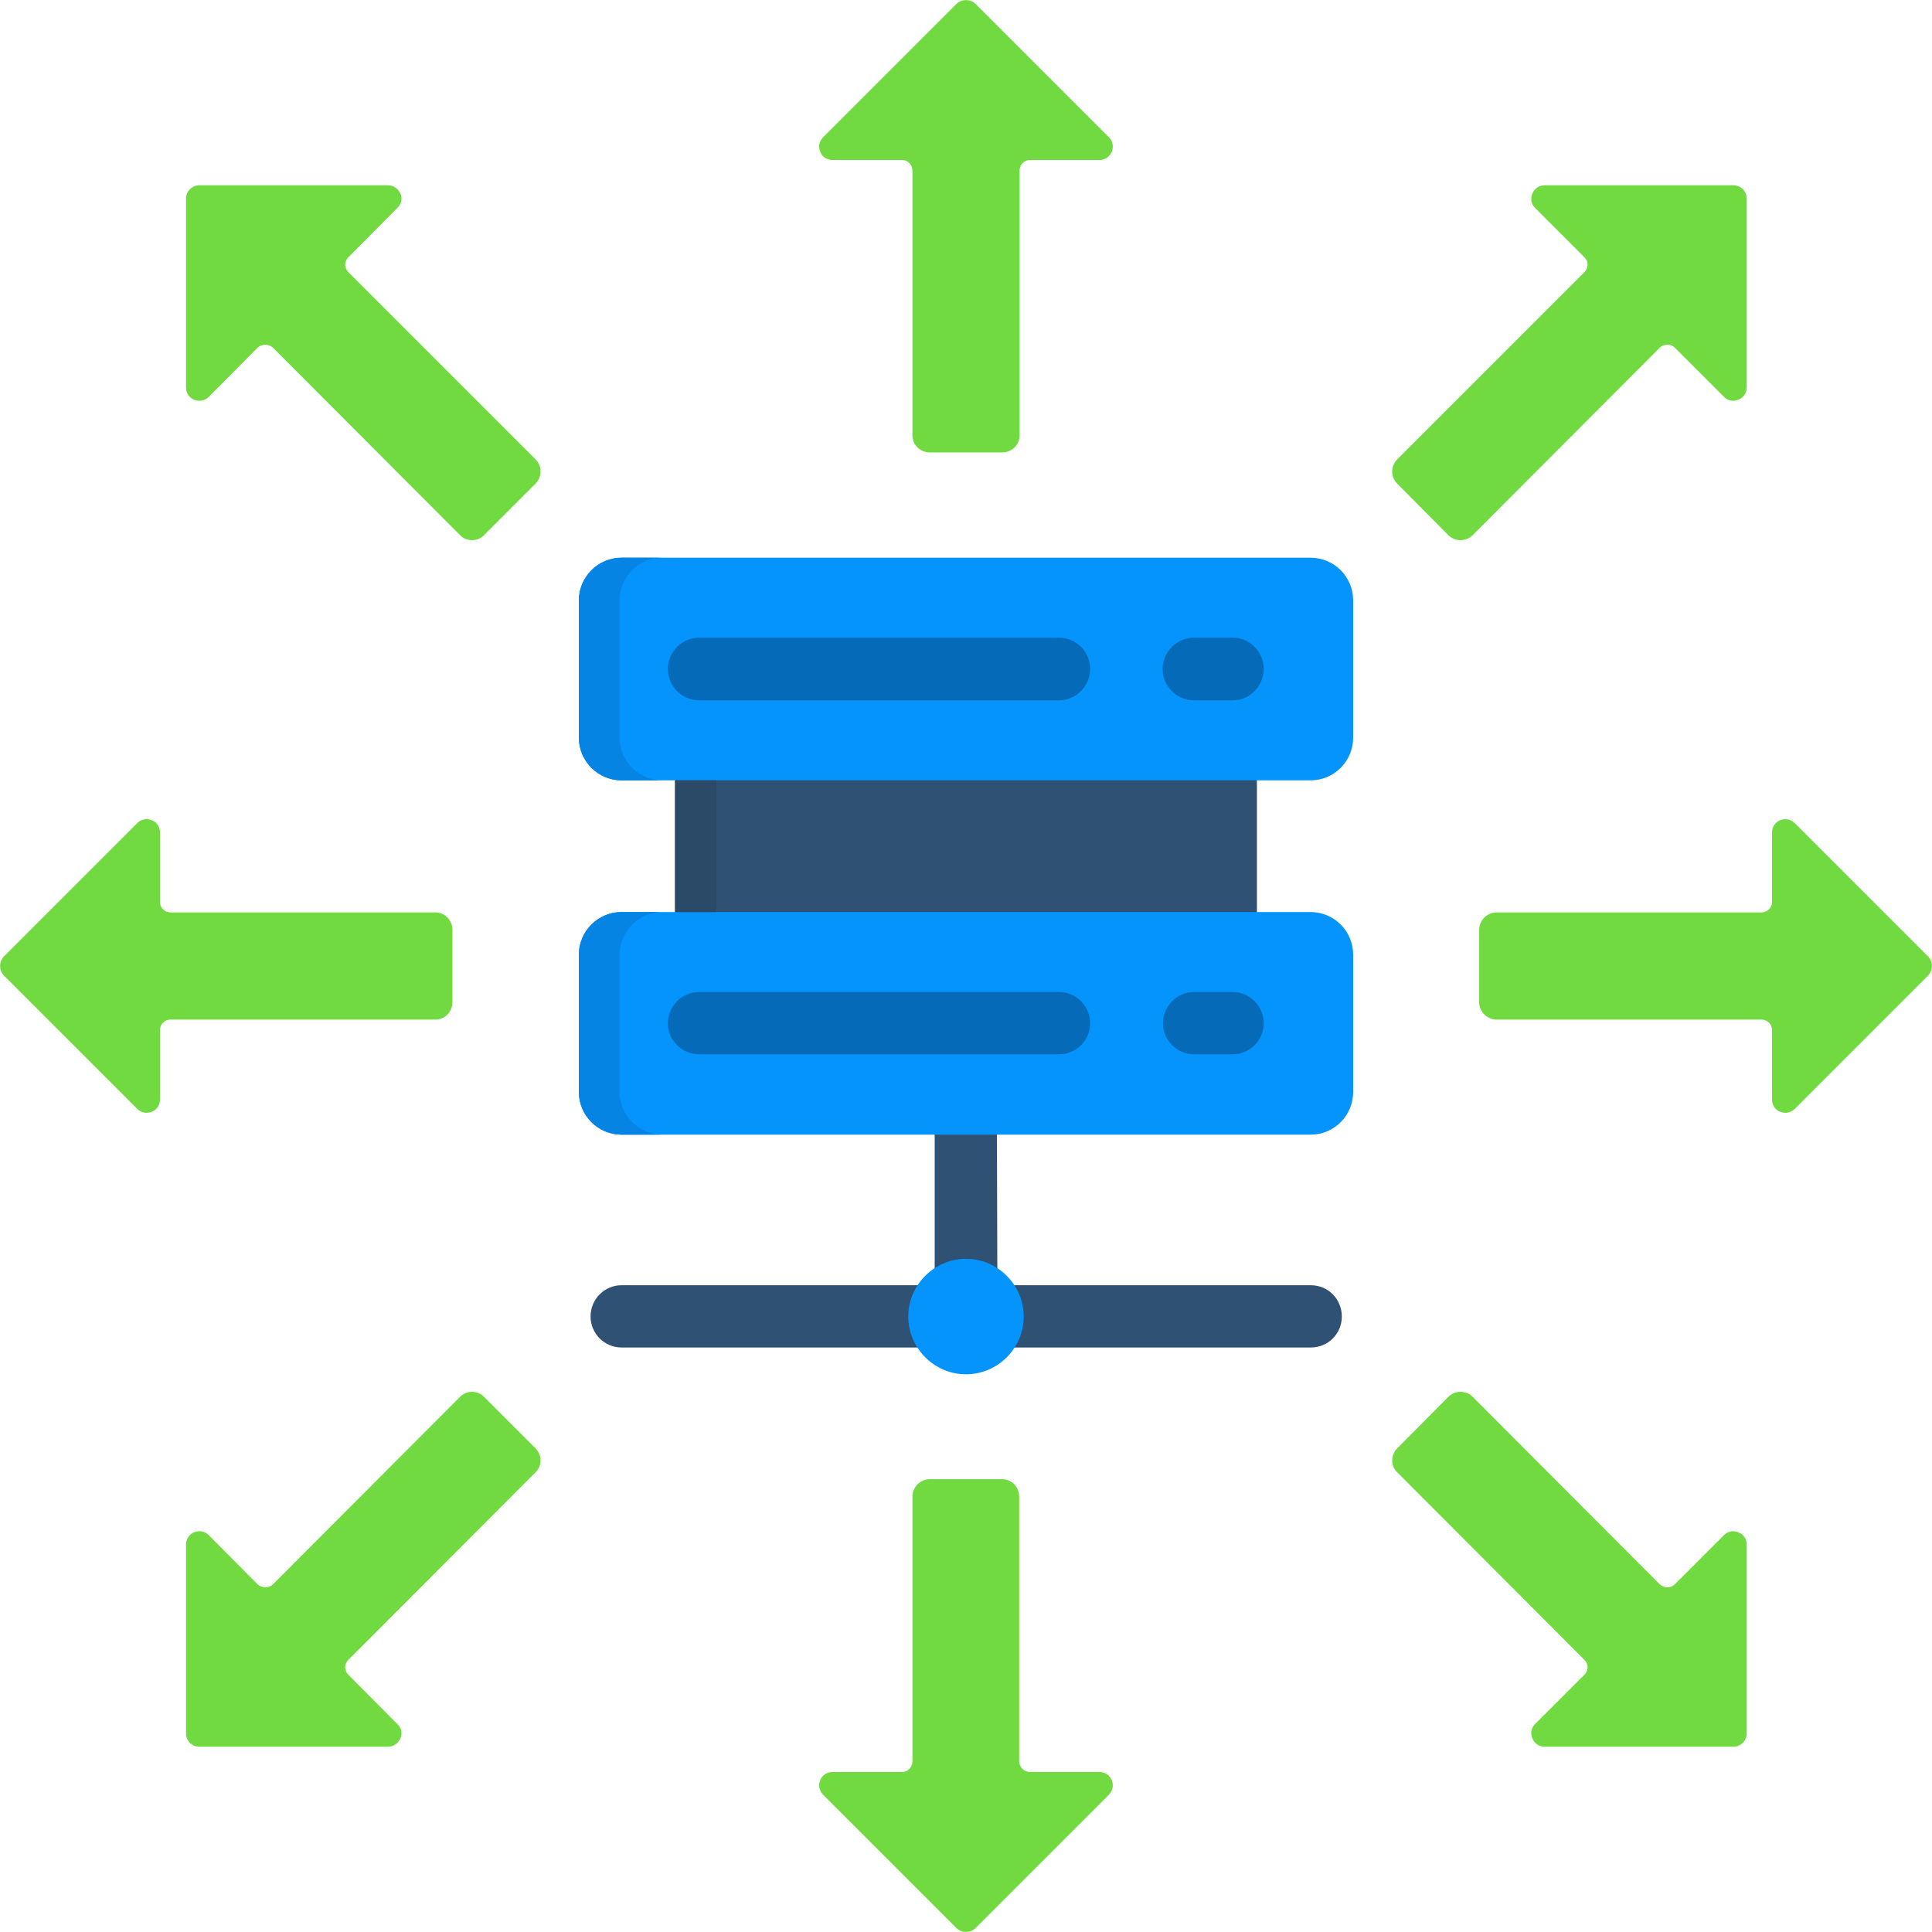 <svg xmlns="http://www.w3.org/2000/svg" viewBox="0 0 512 512" width="70" height="70"><title>Scalable Infrastructure</title><style>		.s0 { fill: #2f5274 } 		.s1 { fill: #0593fc } 		.s2 { fill: #056bb8 } 		.s3 { fill: #70da40 } 		.s4 { fill: #2a4a68 } 		.s5 { fill: #0584e3 } 	</style><g><path fill-rule="evenodd" class="s0" d="m178.9 177.3h154.2v93.9h-154.2z"></path><path class="s0" d="m264.3 336.3c-0.1 4.6-3.7 8.3-8.3 8.3-4.6 0-8.3-3.7-8.3-8.3v-35.6c0-4.6 3.7-8.3 8.3-8.3 4.6 0 8.2 3.7 8.2 8.3zm-99.6 20.8c-4.5 0-8.2-3.7-8.2-8.2 0-4.6 3.7-8.3 8.2-8.3h79.5c4.5 0 8.2 3.7 8.2 8.3 0 4.5-3.7 8.2-8.2 8.2zm101.2 0c-4.6 0-8.3-3.7-8.3-8.2 0-4.6 3.7-8.3 8.3-8.3h81.5c4.6 0 8.2 3.7 8.2 8.3 0 4.5-3.6 8.2-8.2 8.2z"></path><path fill-rule="evenodd" class="s1" d="m164.7 147.8h182.6c6.3 0 11.3 5.1 11.3 11.3v36.4c0 6.2-5 11.3-11.3 11.3h-182.6c-6.2 0-11.3-5.1-11.3-11.3v-36.4c0-6.2 5.1-11.3 11.3-11.3z"></path><path fill-rule="evenodd" class="s1" d="m164.7 241.7h182.6c6.3 0 11.3 5.1 11.3 11.3v36.4c0 6.2-5 11.3-11.3 11.3h-182.6c-6.2 0-11.3-5.1-11.3-11.3v-36.4c0-6.2 5.1-11.3 11.3-11.3z"></path><path class="s2" d="m316.4 279.4c-4.5 0-8.2-3.7-8.2-8.2 0-4.6 3.7-8.3 8.2-8.3h10.3c4.5 0 8.2 3.7 8.2 8.3 0 4.5-3.7 8.2-8.2 8.2zm-131.1-93.8c-4.6 0-8.3-3.7-8.3-8.3 0-4.6 3.7-8.3 8.3-8.3h95.3c4.6 0 8.3 3.7 8.3 8.3 0 4.5-3.7 8.3-8.3 8.3zm131.1 0c-4.5 0-8.3-3.7-8.3-8.3 0-4.6 3.8-8.3 8.3-8.3h10.3c4.5 0 8.2 3.7 8.2 8.3 0 4.5-3.7 8.3-8.2 8.3zm-131.1 93.8c-4.6 0-8.3-3.7-8.3-8.2 0-4.6 3.7-8.3 8.3-8.3h95.3c4.6 0 8.3 3.7 8.3 8.3 0 4.5-3.7 8.2-8.3 8.2z"></path><g><path fill-rule="evenodd" class="s1" d="m256 364.2c8.4 0 15.3-6.9 15.3-15.3 0-8.4-6.9-15.3-15.3-15.3-8.4 0-15.3 6.9-15.3 15.3 0 8.4 6.9 15.3 15.3 15.3z"></path><path fill-rule="evenodd" class="s3" d="m475.6 218.1l35.4 35.4c1.3 1.4 1.3 3.6 0 5l-35.4 35.4c-1.1 1-2.5 1.3-3.9 0.7-1.3-0.5-2.1-1.8-2.1-3.2v-18.5c0-1.5-1.3-2.7-2.8-2.7h-70.2c-2.5 0-4.6-2.1-4.6-4.6v-19.2c0-2.5 2.1-4.6 4.6-4.6h70.2c1.5 0 2.8-1.2 2.8-2.7v-18.5c0-1.4 0.8-2.7 2.1-3.2 1.4-0.6 2.8-0.3 3.9 0.7z"></path><path fill-rule="evenodd" class="s3" d="m36.4 218.1l-35.4 35.4c-1.3 1.4-1.3 3.6 0 5l35.4 35.4c1 1 2.5 1.3 3.9 0.7 1.3-0.5 2.1-1.8 2.1-3.2v-18.5c0-1.5 1.3-2.7 2.8-2.7h70.2c2.5 0 4.5-2.1 4.5-4.6v-19.2c0-2.5-2-4.6-4.5-4.6h-70.2c-1.5 0-2.8-1.2-2.8-2.7v-18.5c0-1.4-0.8-2.7-2.1-3.2-1.4-0.6-2.9-0.3-3.9 0.7z"></path><path fill-rule="evenodd" class="s3" d="m293.9 475.6l-35.4 35.4c-1.4 1.3-3.6 1.3-5 0l-35.4-35.4c-1-1.1-1.3-2.5-0.7-3.9 0.5-1.3 1.8-2.1 3.2-2.1h18.5c1.5 0 2.7-1.3 2.7-2.8v-70.2c0-2.5 2.1-4.6 4.6-4.6h19.2c2.5 0 4.5 2.1 4.5 4.6v70.2c0 1.5 1.3 2.8 2.8 2.8h18.4c1.5 0 2.7 0.8 3.3 2.1 0.6 1.4 0.3 2.8-0.7 3.9z"></path><path fill-rule="evenodd" class="s3" d="m293.9 36.4l-35.4-35.4c-1.4-1.3-3.6-1.3-5 0l-35.4 35.4c-1 1-1.3 2.5-0.7 3.9 0.5 1.3 1.8 2.1 3.2 2.1h18.5c1.5 0 2.7 1.3 2.7 2.8v70.2c0 2.5 2.1 4.5 4.6 4.5h19.2c2.5 0 4.6-2 4.6-4.5v-70.2c0-1.5 1.2-2.8 2.7-2.8h18.5c1.4 0 2.6-0.8 3.2-2.1 0.6-1.4 0.3-2.9-0.7-3.9z"></path><path fill-rule="evenodd" class="s3" d="m462.9 102.7v-50.1c0-1.9-1.6-3.5-3.5-3.5h-50.1c-1.4 0-2.7 0.9-3.2 2.2-0.6 1.3-0.3 2.8 0.7 3.8l13.1 13.1c1.1 1.1 1.1 2.8 0 3.9l-49.6 49.6c-1.8 1.8-1.8 4.7 0 6.5l13.5 13.6c1.8 1.8 4.7 1.8 6.5 0l49.6-49.7c1.1-1 2.9-1 3.9 0l13.1 13.1c1 1 2.5 1.3 3.8 0.7 1.4-0.5 2.2-1.8 2.2-3.2z"></path><path fill-rule="evenodd" class="s3" d="m462.9 409.3v50.1c0 1.9-1.6 3.5-3.5 3.5h-50.1c-1.4 0-2.7-0.9-3.2-2.2-0.6-1.3-0.3-2.8 0.7-3.8l13.1-13.1c1.1-1.1 1.1-2.8 0-3.9l-49.6-49.7c-1.8-1.7-1.8-4.6 0-6.4l13.5-13.6c1.8-1.8 4.7-1.8 6.5 0l49.6 49.7c1.1 1 2.9 1 3.9 0l13.1-13.1c1-1 2.5-1.3 3.8-0.7 1.4 0.5 2.2 1.8 2.2 3.2z"></path><path fill-rule="evenodd" class="s3" d="m49.3 409.3v50.1c0 1.9 1.6 3.5 3.5 3.5h50c1.5 0 2.7-0.9 3.3-2.2 0.6-1.3 0.3-2.8-0.8-3.8l-13-13.1c-1.1-1.1-1.1-2.8 0-3.9l49.6-49.7c1.8-1.7 1.8-4.6 0-6.4l-13.6-13.6c-1.7-1.8-4.7-1.8-6.4 0l-49.6 49.7c-1.1 1-2.9 1-4 0l-13-13.1c-1-1-2.5-1.3-3.9-0.7-1.3 0.5-2.1 1.8-2.1 3.2z"></path><path fill-rule="evenodd" class="s3" d="m49.3 102.7v-50.1c0-1.9 1.6-3.5 3.5-3.5h50c1.5 0 2.7 0.9 3.3 2.2 0.6 1.3 0.3 2.8-0.8 3.8l-13 13.1c-1.1 1.1-1.1 2.8 0 3.9l49.6 49.6c1.8 1.8 1.8 4.7 0 6.5l-13.6 13.6c-1.7 1.8-4.7 1.8-6.4 0l-49.6-49.7c-1.1-1-2.9-1-4 0l-13 13.1c-1 1-2.5 1.3-3.9 0.7-1.3-0.5-2.1-1.8-2.1-3.2z"></path><path fill-rule="evenodd" class="s4" d="m178.9 206.8h10.9v34.9h-10.9z"></path><path fill-rule="evenodd" class="s5" d="m164.7 147.8h10.8c-6.2 0-11.3 5.1-11.3 11.3v36.4c0 6.2 5.1 11.3 11.3 11.3h-10.8c-6.2 0-11.3-5.1-11.3-11.3v-36.4c0-6.2 5.1-11.3 11.3-11.3z"></path><path fill-rule="evenodd" class="s5" d="m164.7 241.7h10.8c-6.2 0-11.3 5.1-11.3 11.3v36.4c0 6.2 5.1 11.3 11.3 11.3h-10.8c-6.2 0-11.3-5.1-11.3-11.3v-36.4c0-6.2 5.1-11.3 11.3-11.3z"></path></g></g></svg>